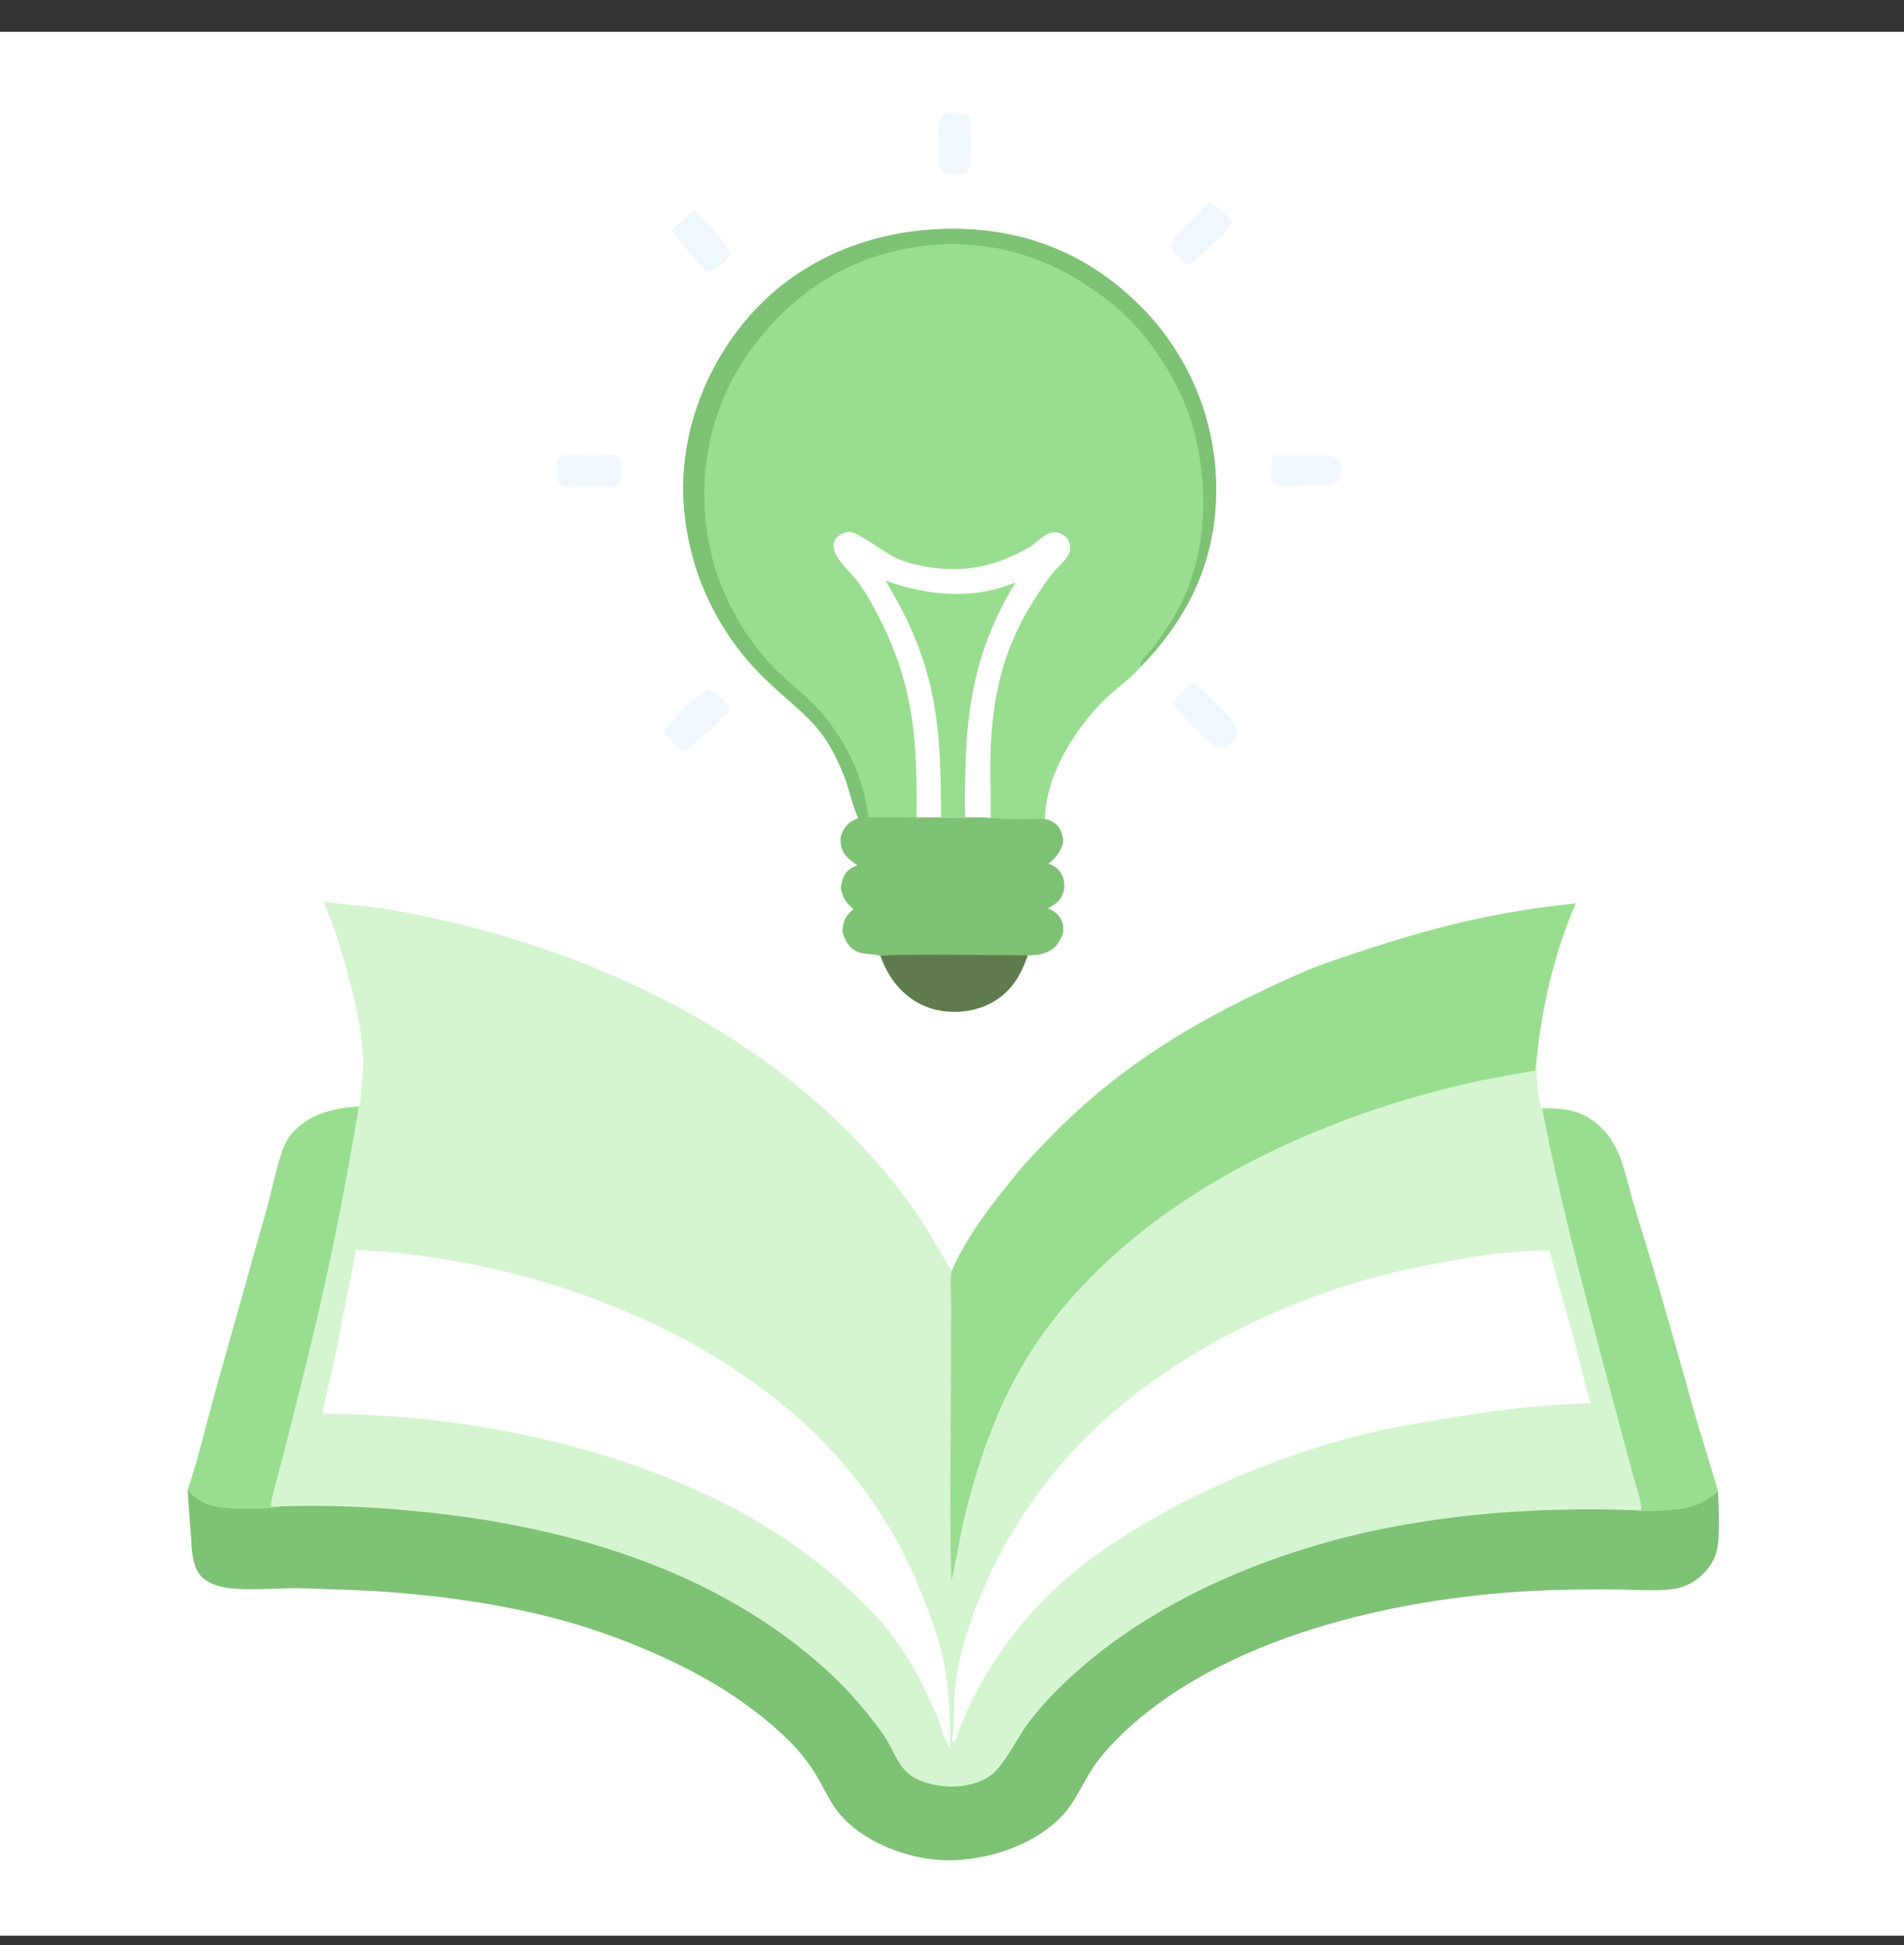 <svg width="46" height="47" viewBox="0 0 46 47" fill="none" xmlns="http://www.w3.org/2000/svg">
<rect x="0" y="0" width="46" height="47" fill="#333333" stroke="none"/>
<g clip-path="url(#clip0_1290_34448)">
<path d="M0 0.769H46V46.769H0V0.769Z" fill="white"/>
<path d="M7.81 21.789C8.404 21.863 8.997 21.899 9.587 22.006C14.164 22.832 18.799 24.986 21.709 28.718C22.199 29.345 22.593 30.021 22.991 30.708C23.358 29.871 23.957 29.1 24.531 28.396C24.788 28.081 25.073 27.787 25.356 27.495C26.832 25.969 28.486 24.895 30.397 23.987C30.843 23.775 31.291 23.558 31.751 23.378C32.22 23.195 32.696 23.044 33.175 22.889C34.847 22.349 36.318 22.003 38.069 21.828C37.555 23.008 37.255 24.3 37.125 25.577C37.125 25.893 37.117 26.504 37.258 26.78C37.825 26.771 38.262 26.835 38.686 27.248C38.88 27.438 39.012 27.651 39.114 27.901C39.264 28.271 39.349 28.67 39.458 29.054C39.574 29.463 39.706 29.867 39.829 30.274C40.206 31.543 40.571 32.814 40.923 34.09C41.108 34.739 41.322 35.382 41.504 36.031C41.521 36.4 41.565 37.18 41.464 37.518C41.413 37.688 41.32 37.839 41.202 37.969C41.025 38.165 40.789 38.315 40.53 38.372C40.13 38.459 39.542 38.407 39.119 38.405C38.43 38.396 37.742 38.407 37.053 38.436C33.724 38.602 29.483 39.552 27.035 41.969C26.776 42.225 26.533 42.498 26.341 42.809C26.128 43.156 25.964 43.538 25.688 43.841C25.049 44.54 24.002 44.901 23.076 44.943C22.557 44.967 22.052 44.871 21.568 44.687C21.004 44.472 20.439 44.112 20.114 43.591C19.955 43.336 19.831 43.062 19.67 42.808C19.452 42.467 19.186 42.166 18.889 41.891C17.714 40.802 16.287 40.09 14.797 39.537C13.092 38.904 11.141 38.592 9.333 38.46C8.683 38.413 8.025 38.402 7.373 38.376C6.777 38.352 6.156 38.438 5.567 38.373C5.318 38.346 5.059 38.277 4.875 38.098C4.776 38.002 4.72 37.868 4.685 37.737C4.624 37.506 4.624 37.245 4.606 37.007C4.58 36.67 4.548 36.331 4.535 35.992C4.805 35.202 4.993 34.376 5.215 33.571L6.443 29.21C6.569 28.77 6.653 28.306 6.799 27.872C6.851 27.716 6.919 27.547 7.025 27.419C7.455 26.902 8.033 26.786 8.671 26.729C8.727 26.633 8.716 26.426 8.725 26.314C8.742 26.112 8.771 25.913 8.772 25.71C8.777 25.065 8.62 24.369 8.459 23.747C8.289 23.094 8.094 22.402 7.81 21.789Z" fill="#D5F5D1"/>
<path d="M4.535 35.992C4.783 36.291 5.071 36.395 5.45 36.43C5.744 36.457 6.507 36.46 6.79 36.395C7.299 36.379 7.807 36.379 8.315 36.396C8.823 36.412 9.331 36.445 9.837 36.493C13.519 36.814 17.338 37.883 20.093 40.467C20.556 40.901 20.984 41.407 21.35 41.924C21.551 42.207 21.68 42.635 21.948 42.853C22.204 43.062 22.571 43.142 22.893 43.163C22.913 43.167 22.941 43.167 22.962 43.167C23.3 43.169 23.677 43.093 23.95 42.884C24.271 42.639 24.576 41.989 24.837 41.638C25.125 41.251 25.467 40.893 25.82 40.563C27.905 38.611 30.898 37.408 33.678 36.885C35.596 36.524 37.537 36.422 39.485 36.487C39.515 36.492 39.518 36.493 39.554 36.496C39.742 36.511 39.941 36.501 40.129 36.493C40.67 36.473 41.089 36.401 41.504 36.031C41.521 36.4 41.565 37.18 41.464 37.518C41.413 37.688 41.32 37.838 41.202 37.969C41.025 38.165 40.789 38.315 40.53 38.372C40.13 38.459 39.542 38.406 39.119 38.405C38.43 38.396 37.742 38.406 37.053 38.436C33.724 38.602 29.483 39.552 27.035 41.969C26.776 42.225 26.533 42.498 26.341 42.809C26.128 43.155 25.964 43.538 25.688 43.841C25.049 44.54 24.002 44.901 23.076 44.943C22.557 44.966 22.052 44.871 21.568 44.686C21.004 44.471 20.439 44.112 20.114 43.591C19.955 43.336 19.831 43.062 19.67 42.808C19.452 42.467 19.186 42.165 18.889 41.891C17.714 40.802 16.287 40.089 14.797 39.536C13.092 38.904 11.141 38.591 9.333 38.46C8.683 38.413 8.025 38.402 7.373 38.376C6.777 38.352 6.156 38.438 5.567 38.373C5.318 38.346 5.059 38.277 4.875 38.098C4.776 38.002 4.72 37.868 4.685 37.737C4.624 37.506 4.624 37.244 4.606 37.007C4.58 36.669 4.548 36.331 4.535 35.992Z" fill="#7EC275"/>
<path d="M22.99 30.708C23.358 29.871 23.956 29.1 24.531 28.396C24.788 28.081 25.073 27.787 25.356 27.495C26.832 25.969 28.486 24.895 30.396 23.987C30.843 23.775 31.29 23.558 31.75 23.378C32.219 23.195 32.696 23.043 33.174 22.889C34.846 22.349 36.318 22.003 38.069 21.828C37.554 23.008 37.255 24.3 37.125 25.577C37.103 25.674 37.098 25.765 37.098 25.864C36.4 25.983 35.708 26.108 35.021 26.28C31.31 27.209 27.409 29.104 25.148 32.294C24.2 33.632 23.647 35.2 23.272 36.781C23.223 36.99 23.021 38.127 22.981 38.192C22.938 36.431 22.971 34.67 22.974 32.908L22.977 31.45C22.976 31.211 22.947 30.941 22.99 30.708Z" fill="#99DE90"/>
<path d="M4.535 35.992C4.805 35.202 4.993 34.376 5.215 33.571L6.443 29.211C6.569 28.77 6.653 28.306 6.799 27.873C6.851 27.716 6.919 27.547 7.025 27.419C7.455 26.902 8.033 26.786 8.671 26.73C8.327 28.83 7.9 30.914 7.391 32.981L6.863 35.086C6.752 35.514 6.62 35.942 6.535 36.376C6.586 36.415 6.723 36.395 6.79 36.395C6.507 36.461 5.744 36.457 5.45 36.43C5.071 36.395 4.783 36.291 4.535 35.992Z" fill="#99DE90"/>
<path d="M37.258 26.779C37.825 26.771 38.262 26.834 38.686 27.248C38.88 27.438 39.012 27.651 39.114 27.901C39.264 28.271 39.349 28.67 39.458 29.054C39.574 29.463 39.707 29.867 39.829 30.274C40.206 31.542 40.571 32.814 40.923 34.09C41.108 34.739 41.323 35.381 41.504 36.031C41.09 36.401 40.67 36.473 40.129 36.493C39.941 36.501 39.742 36.511 39.554 36.496C39.518 36.493 39.515 36.492 39.485 36.487C39.542 36.485 39.598 36.481 39.656 36.475C39.648 36.229 39.497 35.809 39.43 35.555L38.775 33.102C38.219 31.015 37.667 28.9 37.258 26.779Z" fill="#99DE90"/>
<path d="M8.6 30.186C8.844 30.223 9.097 30.223 9.343 30.247C9.902 30.301 10.467 30.374 11.019 30.473C14.187 31.04 17.468 32.437 19.777 34.721C20.963 35.895 21.806 37.263 22.391 38.821C22.555 39.257 22.712 39.708 22.802 40.166C22.925 40.788 22.952 41.435 22.956 42.067L22.952 42.231C22.792 42.001 22.728 41.666 22.614 41.407C22.168 40.385 21.719 39.587 20.924 38.794C20.761 38.631 20.593 38.472 20.422 38.318C20.25 38.163 20.074 38.013 19.895 37.868C19.715 37.722 19.532 37.582 19.346 37.446C19.159 37.31 18.969 37.179 18.775 37.053C15.679 35.064 11.441 34.156 7.793 34.159C7.861 33.739 7.976 33.325 8.067 32.909C8.163 32.466 8.24 32.021 8.329 31.577C8.422 31.114 8.527 30.653 8.6 30.186Z" fill="white"/>
<path d="M23.061 40.891C23.149 40.028 23.391 39.261 23.729 38.469C23.776 38.357 23.824 38.247 23.874 38.137C23.924 38.027 23.976 37.918 24.03 37.81C24.083 37.702 24.139 37.594 24.195 37.487C24.252 37.381 24.311 37.275 24.371 37.171C24.431 37.066 24.493 36.962 24.556 36.859C24.619 36.756 24.684 36.655 24.751 36.554C24.817 36.453 24.885 36.353 24.955 36.255C25.024 36.156 25.096 36.058 25.168 35.962C25.241 35.865 25.315 35.77 25.39 35.676C25.466 35.581 25.543 35.488 25.622 35.397C25.7 35.305 25.78 35.214 25.861 35.125C25.942 35.035 26.025 34.947 26.109 34.861C26.193 34.774 26.278 34.688 26.365 34.604C26.451 34.52 26.539 34.437 26.628 34.356C26.718 34.275 26.808 34.194 26.9 34.116C26.991 34.037 27.084 33.96 27.178 33.884C28.868 32.508 30.967 31.494 33.059 30.901C33.615 30.743 34.186 30.626 34.753 30.516C35.637 30.345 36.529 30.212 37.432 30.213C37.61 30.907 37.821 31.589 38.006 32.281C38.149 32.814 38.268 33.382 38.432 33.905C37.151 33.94 36.12 34.071 34.86 34.287C34.295 34.384 33.729 34.472 33.17 34.602C32.925 34.66 32.682 34.722 32.44 34.789C32.197 34.856 31.956 34.927 31.717 35.003C31.477 35.079 31.239 35.159 31.002 35.244C30.766 35.329 30.531 35.419 30.298 35.512C30.064 35.606 29.833 35.704 29.604 35.807C29.374 35.909 29.146 36.016 28.921 36.127C28.695 36.238 28.472 36.353 28.251 36.473C28.03 36.592 27.811 36.716 27.595 36.844C26.695 37.382 25.847 37.985 25.123 38.749C24.476 39.434 23.881 40.257 23.471 41.105C23.38 41.296 23.294 41.489 23.215 41.685C23.159 41.827 23.119 41.985 23.039 42.115C23.024 42.076 23.011 42.039 23 41.999C23.06 41.859 23.047 41.108 23.061 40.891Z" fill="white"/>
<path d="M20.737 19.771C20.594 19.465 20.523 19.077 20.395 18.753C19.902 17.503 19.461 17.326 18.564 16.478C18.525 16.442 18.487 16.405 18.449 16.368C18.411 16.331 18.373 16.293 18.337 16.255C18.299 16.217 18.263 16.179 18.227 16.14C18.191 16.101 18.155 16.061 18.12 16.021C18.085 15.982 18.05 15.941 18.016 15.9C17.982 15.86 17.948 15.819 17.915 15.777C17.882 15.735 17.85 15.693 17.818 15.651C17.785 15.609 17.754 15.566 17.723 15.523C17.692 15.48 17.662 15.436 17.631 15.392C17.602 15.348 17.572 15.304 17.543 15.259C17.514 15.215 17.486 15.17 17.458 15.125C17.431 15.079 17.403 15.034 17.377 14.988C17.35 14.942 17.324 14.896 17.299 14.849C17.273 14.802 17.248 14.755 17.224 14.708C17.2 14.661 17.176 14.613 17.153 14.566C17.129 14.518 17.107 14.47 17.085 14.421C17.063 14.373 17.041 14.324 17.021 14.275C17 14.226 16.98 14.177 16.96 14.128C16.941 14.079 16.922 14.029 16.903 13.979C16.885 13.929 16.867 13.879 16.85 13.829C16.833 13.778 16.816 13.728 16.8 13.677C16.785 13.627 16.769 13.576 16.755 13.525C16.74 13.473 16.726 13.422 16.713 13.371C16.699 13.319 16.687 13.268 16.675 13.216C16.662 13.164 16.651 13.113 16.64 13.06C16.629 13.008 16.619 12.956 16.61 12.904C16.6 12.852 16.591 12.799 16.583 12.747C16.575 12.694 16.567 12.642 16.56 12.589C16.553 12.537 16.547 12.484 16.541 12.431C16.535 12.378 16.53 12.325 16.526 12.272C16.522 12.219 16.518 12.166 16.515 12.113C16.512 12.06 16.509 12.007 16.508 11.954C16.465 10.286 17.148 8.624 18.303 7.425C19.51 6.172 21.183 5.555 22.902 5.529C24.671 5.501 26.214 6.091 27.486 7.332C27.523 7.368 27.56 7.404 27.596 7.441C27.632 7.478 27.668 7.515 27.703 7.553C27.738 7.591 27.773 7.629 27.807 7.668C27.842 7.706 27.875 7.745 27.909 7.785C27.942 7.824 27.975 7.864 28.007 7.904C28.04 7.945 28.071 7.985 28.103 8.026C28.134 8.067 28.165 8.109 28.195 8.151C28.225 8.192 28.255 8.235 28.284 8.277C28.314 8.32 28.342 8.363 28.37 8.406C28.399 8.449 28.426 8.493 28.453 8.537C28.481 8.581 28.507 8.625 28.533 8.67C28.559 8.714 28.585 8.759 28.609 8.805C28.634 8.85 28.659 8.895 28.682 8.941C28.706 8.987 28.729 9.033 28.752 9.08C28.774 9.126 28.797 9.173 28.818 9.22C28.839 9.267 28.86 9.314 28.881 9.362C28.901 9.409 28.921 9.457 28.939 9.505C28.959 9.553 28.977 9.601 28.995 9.649C29.013 9.698 29.03 9.746 29.047 9.795C29.064 9.844 29.08 9.893 29.095 9.943C29.11 9.992 29.125 10.041 29.14 10.091C29.154 10.141 29.167 10.191 29.18 10.241C29.193 10.29 29.206 10.341 29.217 10.391C29.229 10.441 29.24 10.492 29.251 10.542C29.261 10.593 29.271 10.643 29.28 10.694C29.29 10.745 29.298 10.796 29.306 10.847C29.314 10.898 29.321 10.949 29.328 11C29.335 11.052 29.341 11.103 29.346 11.154C29.352 11.206 29.357 11.257 29.361 11.308C29.365 11.36 29.368 11.411 29.371 11.463C29.374 11.514 29.376 11.566 29.378 11.618C29.379 11.669 29.38 11.721 29.381 11.773C29.399 13.486 28.74 14.896 27.564 16.102C27.554 16.113 27.545 16.125 27.535 16.137C27.294 16.42 26.967 16.63 26.701 16.89C25.959 17.616 25.277 18.718 25.241 19.785C25.406 19.831 25.526 19.885 25.61 20.043C25.664 20.145 25.681 20.245 25.687 20.359C25.615 20.588 25.511 20.724 25.324 20.87C25.459 20.91 25.568 20.987 25.638 21.111C25.703 21.226 25.715 21.332 25.71 21.462C25.669 21.667 25.609 21.76 25.432 21.876C25.395 21.901 25.357 21.924 25.318 21.946C25.475 22.017 25.601 22.111 25.661 22.277C25.69 22.358 25.688 22.449 25.687 22.534C25.609 22.743 25.509 22.91 25.296 23.003C25.147 23.068 24.985 23.076 24.826 23.083C24.658 23.588 24.397 24.006 23.908 24.251C23.474 24.469 22.921 24.504 22.461 24.351C21.979 24.191 21.609 23.824 21.39 23.372C21.347 23.283 21.31 23.191 21.273 23.1C21.176 23.037 20.853 23.075 20.666 22.971C20.499 22.879 20.408 22.695 20.357 22.52C20.369 22.245 20.421 22.147 20.623 21.961C20.441 21.809 20.358 21.697 20.317 21.456C20.326 21.365 20.346 21.265 20.385 21.182C20.457 21.03 20.567 20.965 20.719 20.908C20.63 20.846 20.536 20.78 20.463 20.7C20.329 20.555 20.302 20.419 20.311 20.226C20.327 20.179 20.343 20.132 20.365 20.087C20.448 19.917 20.56 19.831 20.737 19.771Z" fill="#99DE90"/>
<path d="M20.737 19.771C20.594 19.465 20.523 19.077 20.395 18.753C19.902 17.503 19.461 17.326 18.564 16.478C18.525 16.442 18.487 16.405 18.449 16.368C18.411 16.331 18.373 16.293 18.337 16.255C18.299 16.217 18.263 16.179 18.227 16.14C18.191 16.101 18.155 16.061 18.12 16.021C18.085 15.982 18.05 15.941 18.016 15.9C17.982 15.86 17.948 15.819 17.915 15.777C17.882 15.735 17.85 15.693 17.818 15.651C17.785 15.609 17.754 15.566 17.723 15.523C17.692 15.48 17.662 15.436 17.631 15.392C17.602 15.348 17.572 15.304 17.543 15.259C17.514 15.215 17.486 15.17 17.458 15.125C17.431 15.079 17.403 15.034 17.377 14.988C17.35 14.942 17.324 14.896 17.299 14.849C17.273 14.802 17.248 14.755 17.224 14.708C17.2 14.661 17.176 14.613 17.153 14.566C17.129 14.518 17.107 14.47 17.085 14.421C17.063 14.373 17.041 14.324 17.021 14.275C17 14.226 16.98 14.177 16.96 14.128C16.941 14.079 16.922 14.029 16.903 13.979C16.885 13.929 16.867 13.879 16.85 13.829C16.833 13.778 16.816 13.728 16.8 13.677C16.785 13.627 16.769 13.576 16.755 13.525C16.74 13.473 16.726 13.422 16.713 13.371C16.699 13.319 16.687 13.268 16.675 13.216C16.662 13.164 16.651 13.113 16.64 13.06C16.629 13.008 16.619 12.956 16.61 12.904C16.6 12.852 16.591 12.799 16.583 12.747C16.575 12.694 16.567 12.642 16.56 12.589C16.553 12.537 16.547 12.484 16.541 12.431C16.535 12.378 16.53 12.325 16.526 12.272C16.522 12.219 16.518 12.166 16.515 12.113C16.512 12.06 16.509 12.007 16.508 11.954C16.465 10.286 17.148 8.624 18.303 7.425C19.51 6.172 21.183 5.555 22.902 5.529C24.671 5.501 26.214 6.091 27.486 7.332C27.523 7.368 27.56 7.404 27.596 7.441C27.632 7.478 27.668 7.515 27.703 7.553C27.738 7.591 27.773 7.629 27.807 7.668C27.842 7.706 27.875 7.745 27.909 7.785C27.942 7.824 27.975 7.864 28.007 7.904C28.04 7.945 28.071 7.985 28.103 8.026C28.134 8.067 28.165 8.109 28.195 8.151C28.225 8.192 28.255 8.235 28.284 8.277C28.314 8.32 28.342 8.363 28.37 8.406C28.399 8.449 28.426 8.493 28.453 8.537C28.481 8.581 28.507 8.625 28.533 8.67C28.559 8.714 28.585 8.759 28.609 8.805C28.634 8.85 28.659 8.895 28.682 8.941C28.706 8.987 28.729 9.033 28.752 9.08C28.774 9.126 28.797 9.173 28.818 9.22C28.839 9.267 28.86 9.314 28.881 9.362C28.901 9.409 28.921 9.457 28.939 9.505C28.959 9.553 28.977 9.601 28.995 9.649C29.013 9.698 29.03 9.746 29.047 9.795C29.064 9.844 29.08 9.893 29.095 9.943C29.11 9.992 29.125 10.041 29.14 10.091C29.154 10.141 29.167 10.191 29.18 10.241C29.193 10.29 29.206 10.341 29.217 10.391C29.229 10.441 29.24 10.492 29.251 10.542C29.261 10.593 29.271 10.643 29.28 10.694C29.29 10.745 29.298 10.796 29.306 10.847C29.314 10.898 29.321 10.949 29.328 11C29.335 11.052 29.341 11.103 29.346 11.154C29.352 11.206 29.357 11.257 29.361 11.308C29.365 11.36 29.368 11.411 29.371 11.463C29.374 11.514 29.376 11.566 29.378 11.618C29.379 11.669 29.38 11.721 29.381 11.773C29.399 13.486 28.74 14.896 27.564 16.102C27.549 16.051 27.546 16.043 27.574 15.994C27.645 15.869 27.774 15.752 27.865 15.636C28.032 15.422 28.185 15.198 28.324 14.965C29.117 13.649 29.226 12.082 28.896 10.608C28.649 9.509 27.969 8.367 27.155 7.589C26.85 7.298 26.5 7.048 26.145 6.822C26.104 6.796 26.063 6.77 26.021 6.745C25.98 6.72 25.938 6.695 25.896 6.671C25.854 6.647 25.811 6.623 25.769 6.6C25.726 6.577 25.683 6.554 25.64 6.532C25.597 6.51 25.553 6.488 25.51 6.467C25.466 6.447 25.422 6.426 25.378 6.406C25.333 6.386 25.289 6.367 25.244 6.348C25.199 6.33 25.154 6.311 25.109 6.294C25.064 6.276 25.019 6.259 24.973 6.243C24.927 6.226 24.881 6.21 24.835 6.195C24.79 6.18 24.743 6.165 24.697 6.151C24.65 6.137 24.604 6.123 24.557 6.11C24.51 6.097 24.463 6.085 24.416 6.073C24.369 6.061 24.322 6.05 24.275 6.039C24.227 6.029 24.18 6.018 24.133 6.009C24.085 6 24.037 5.991 23.989 5.982C23.942 5.974 23.894 5.967 23.846 5.96C23.798 5.953 23.75 5.946 23.701 5.94C23.653 5.934 23.605 5.929 23.557 5.925C23.509 5.92 23.46 5.916 23.412 5.913C23.363 5.909 23.315 5.906 23.266 5.904C23.218 5.902 23.169 5.9 23.121 5.899C23.073 5.898 23.024 5.898 22.975 5.898C22.927 5.898 22.878 5.899 22.83 5.901C22.781 5.902 22.733 5.904 22.685 5.907C22.636 5.91 22.588 5.913 22.539 5.917C22.491 5.921 22.443 5.925 22.395 5.93C22.346 5.935 22.298 5.941 22.25 5.947C22.202 5.954 22.154 5.961 22.106 5.968C22.058 5.976 22.01 5.984 21.962 5.993C21.915 6.001 21.867 6.011 21.82 6.02C21.772 6.03 21.725 6.041 21.677 6.052C20.061 6.419 18.771 7.425 17.898 8.814C17.057 10.151 16.822 11.813 17.174 13.344C17.4 14.325 17.917 15.276 18.592 16.022C18.912 16.377 19.306 16.665 19.645 17.001C20.345 17.695 20.88 18.764 20.98 19.748C21.302 19.748 21.628 19.737 21.95 19.752L22.143 19.748L22.734 19.748C22.93 19.748 23.126 19.752 23.321 19.749C23.523 19.75 23.733 19.739 23.934 19.758C24.341 19.812 24.828 19.79 25.241 19.785C25.406 19.831 25.526 19.885 25.61 20.043C25.664 20.145 25.681 20.245 25.687 20.359C25.615 20.588 25.511 20.724 25.324 20.87C25.459 20.91 25.568 20.987 25.638 21.111C25.703 21.226 25.715 21.332 25.71 21.462C25.669 21.667 25.609 21.76 25.432 21.876C25.395 21.901 25.357 21.924 25.318 21.946C25.475 22.017 25.601 22.111 25.661 22.277C25.69 22.358 25.688 22.449 25.687 22.534C25.609 22.743 25.509 22.91 25.296 23.003C25.147 23.068 24.985 23.076 24.826 23.083C24.658 23.588 24.397 24.006 23.908 24.251C23.474 24.469 22.921 24.504 22.461 24.351C21.979 24.191 21.609 23.824 21.39 23.372C21.347 23.283 21.31 23.191 21.273 23.1C21.176 23.037 20.853 23.075 20.666 22.971C20.499 22.879 20.408 22.695 20.357 22.52C20.369 22.245 20.421 22.147 20.623 21.961C20.441 21.809 20.358 21.697 20.317 21.456C20.326 21.365 20.346 21.265 20.385 21.182C20.457 21.03 20.567 20.965 20.719 20.908C20.63 20.846 20.536 20.78 20.463 20.7C20.329 20.555 20.302 20.419 20.311 20.226C20.327 20.179 20.343 20.132 20.365 20.087C20.448 19.917 20.56 19.831 20.737 19.771Z" fill="#7EC275"/>
<path d="M21.273 23.101C21.383 23.036 24.503 23.086 24.826 23.083C24.658 23.589 24.397 24.006 23.909 24.251C23.475 24.47 22.922 24.504 22.461 24.351C21.979 24.192 21.609 23.824 21.39 23.372C21.347 23.283 21.311 23.192 21.273 23.101Z" fill="#5F7B4D"/>
<path d="M22.143 19.748C22.16 17.93 22.095 16.609 21.256 14.953C21.108 14.66 20.944 14.354 20.751 14.088C20.581 13.853 20.274 13.605 20.168 13.338C20.118 13.212 20.122 13.074 20.225 12.977C20.297 12.909 20.442 12.841 20.542 12.853C20.744 12.876 21.358 13.333 21.598 13.457C21.836 13.579 22.103 13.644 22.366 13.691C23.142 13.829 23.841 13.737 24.55 13.389C24.68 13.326 24.822 13.262 24.938 13.176C25.102 13.056 25.298 12.833 25.52 12.863C25.624 12.877 25.734 12.941 25.794 13.028C25.851 13.11 25.867 13.244 25.841 13.34C25.827 13.39 25.798 13.435 25.767 13.477C25.679 13.598 25.558 13.698 25.46 13.814C25.295 14.011 25.149 14.235 25.01 14.451C24.19 15.727 23.941 16.958 23.927 18.452C23.922 18.887 23.943 19.323 23.934 19.758C23.733 19.739 23.523 19.75 23.321 19.749C23.126 19.753 22.93 19.748 22.734 19.748L22.143 19.748Z" fill="white"/>
<path d="M21.398 14.031C22.413 14.393 23.517 14.502 24.535 14.07C23.645 15.542 23.368 16.846 23.326 18.547C23.316 18.942 23.298 19.355 23.32 19.749C23.125 19.753 22.929 19.748 22.734 19.748C22.728 17.914 22.689 16.576 21.869 14.889C21.725 14.594 21.556 14.317 21.398 14.031Z" fill="#99DE90"/>
<path d="M28.812 16.528C28.835 16.531 28.848 16.532 28.871 16.543C29.012 16.61 29.661 17.266 29.767 17.402C29.813 17.46 29.853 17.528 29.872 17.6C29.895 17.686 29.885 17.78 29.838 17.856C29.752 17.994 29.597 18.041 29.45 18.081C29.22 18.015 28.486 17.215 28.326 16.996C28.463 16.794 28.608 16.66 28.812 16.528Z" fill="#eff8ff"/>
<path d="M31.533 11C31.698 10.999 31.869 10.991 32.033 11.002C32.153 11.011 32.277 11.043 32.356 11.141C32.42 11.22 32.432 11.317 32.418 11.415C32.395 11.572 32.315 11.639 32.192 11.728C32.027 11.734 31.862 11.734 31.698 11.737C31.464 11.736 31.23 11.755 30.997 11.753C30.916 11.752 30.826 11.745 30.771 11.675C30.664 11.537 30.729 11.174 30.743 11.006L31.533 11Z" fill="#eff8ff"/>
<path d="M17.08 16.651C17.343 16.707 17.471 16.912 17.628 17.109C17.401 17.433 16.849 17.929 16.532 18.164C16.52 18.157 16.507 18.152 16.495 18.145C16.38 18.069 16.074 17.791 16.045 17.664C16.146 17.452 16.866 16.77 17.08 16.651Z" fill="#eff8ff"/>
<path d="M14.293 11C14.443 10.999 14.778 10.959 14.905 11.023C14.959 11.051 14.979 11.103 14.995 11.158C15.045 11.321 15.037 11.546 14.951 11.695C14.825 11.808 14.356 11.754 14.18 11.751C14.03 11.75 13.726 11.801 13.597 11.739C13.528 11.706 13.495 11.658 13.476 11.586C13.444 11.46 13.445 11.161 13.508 11.048C13.733 10.959 14.052 10.998 14.293 11Z" fill="#eff8ff"/>
<path d="M29.229 4.891C29.426 4.978 29.627 5.197 29.767 5.359C29.563 5.728 29.09 6.081 28.774 6.369C28.748 6.376 28.726 6.377 28.698 6.371C28.525 6.337 28.352 6.077 28.275 5.931C28.453 5.579 28.934 5.164 29.229 4.891Z" fill="#eff8ff"/>
<path d="M22.941 2.726C23.075 2.72 23.228 2.717 23.358 2.757C23.41 2.8 23.42 2.851 23.431 2.914C23.476 3.156 23.496 3.977 23.358 4.172C23.286 4.212 23.199 4.211 23.119 4.218C23.034 4.227 22.941 4.231 22.859 4.206C22.797 4.188 22.739 4.154 22.709 4.095C22.634 3.949 22.655 2.997 22.729 2.857C22.772 2.773 22.857 2.751 22.941 2.726Z" fill="#eff8ff"/>
<path d="M16.756 5.078C16.959 5.243 17.6 5.907 17.635 6.139C17.583 6.308 17.269 6.487 17.12 6.573C16.98 6.52 16.345 5.741 16.223 5.58C16.384 5.399 16.576 5.24 16.756 5.078Z" fill="#eff8ff"/>
</g>
<defs>
<clipPath id="clip0_1290_34448">
<rect width="46" height="46" fill="white" transform="translate(0 0.769)"/>
</clipPath>
</defs>
</svg>
